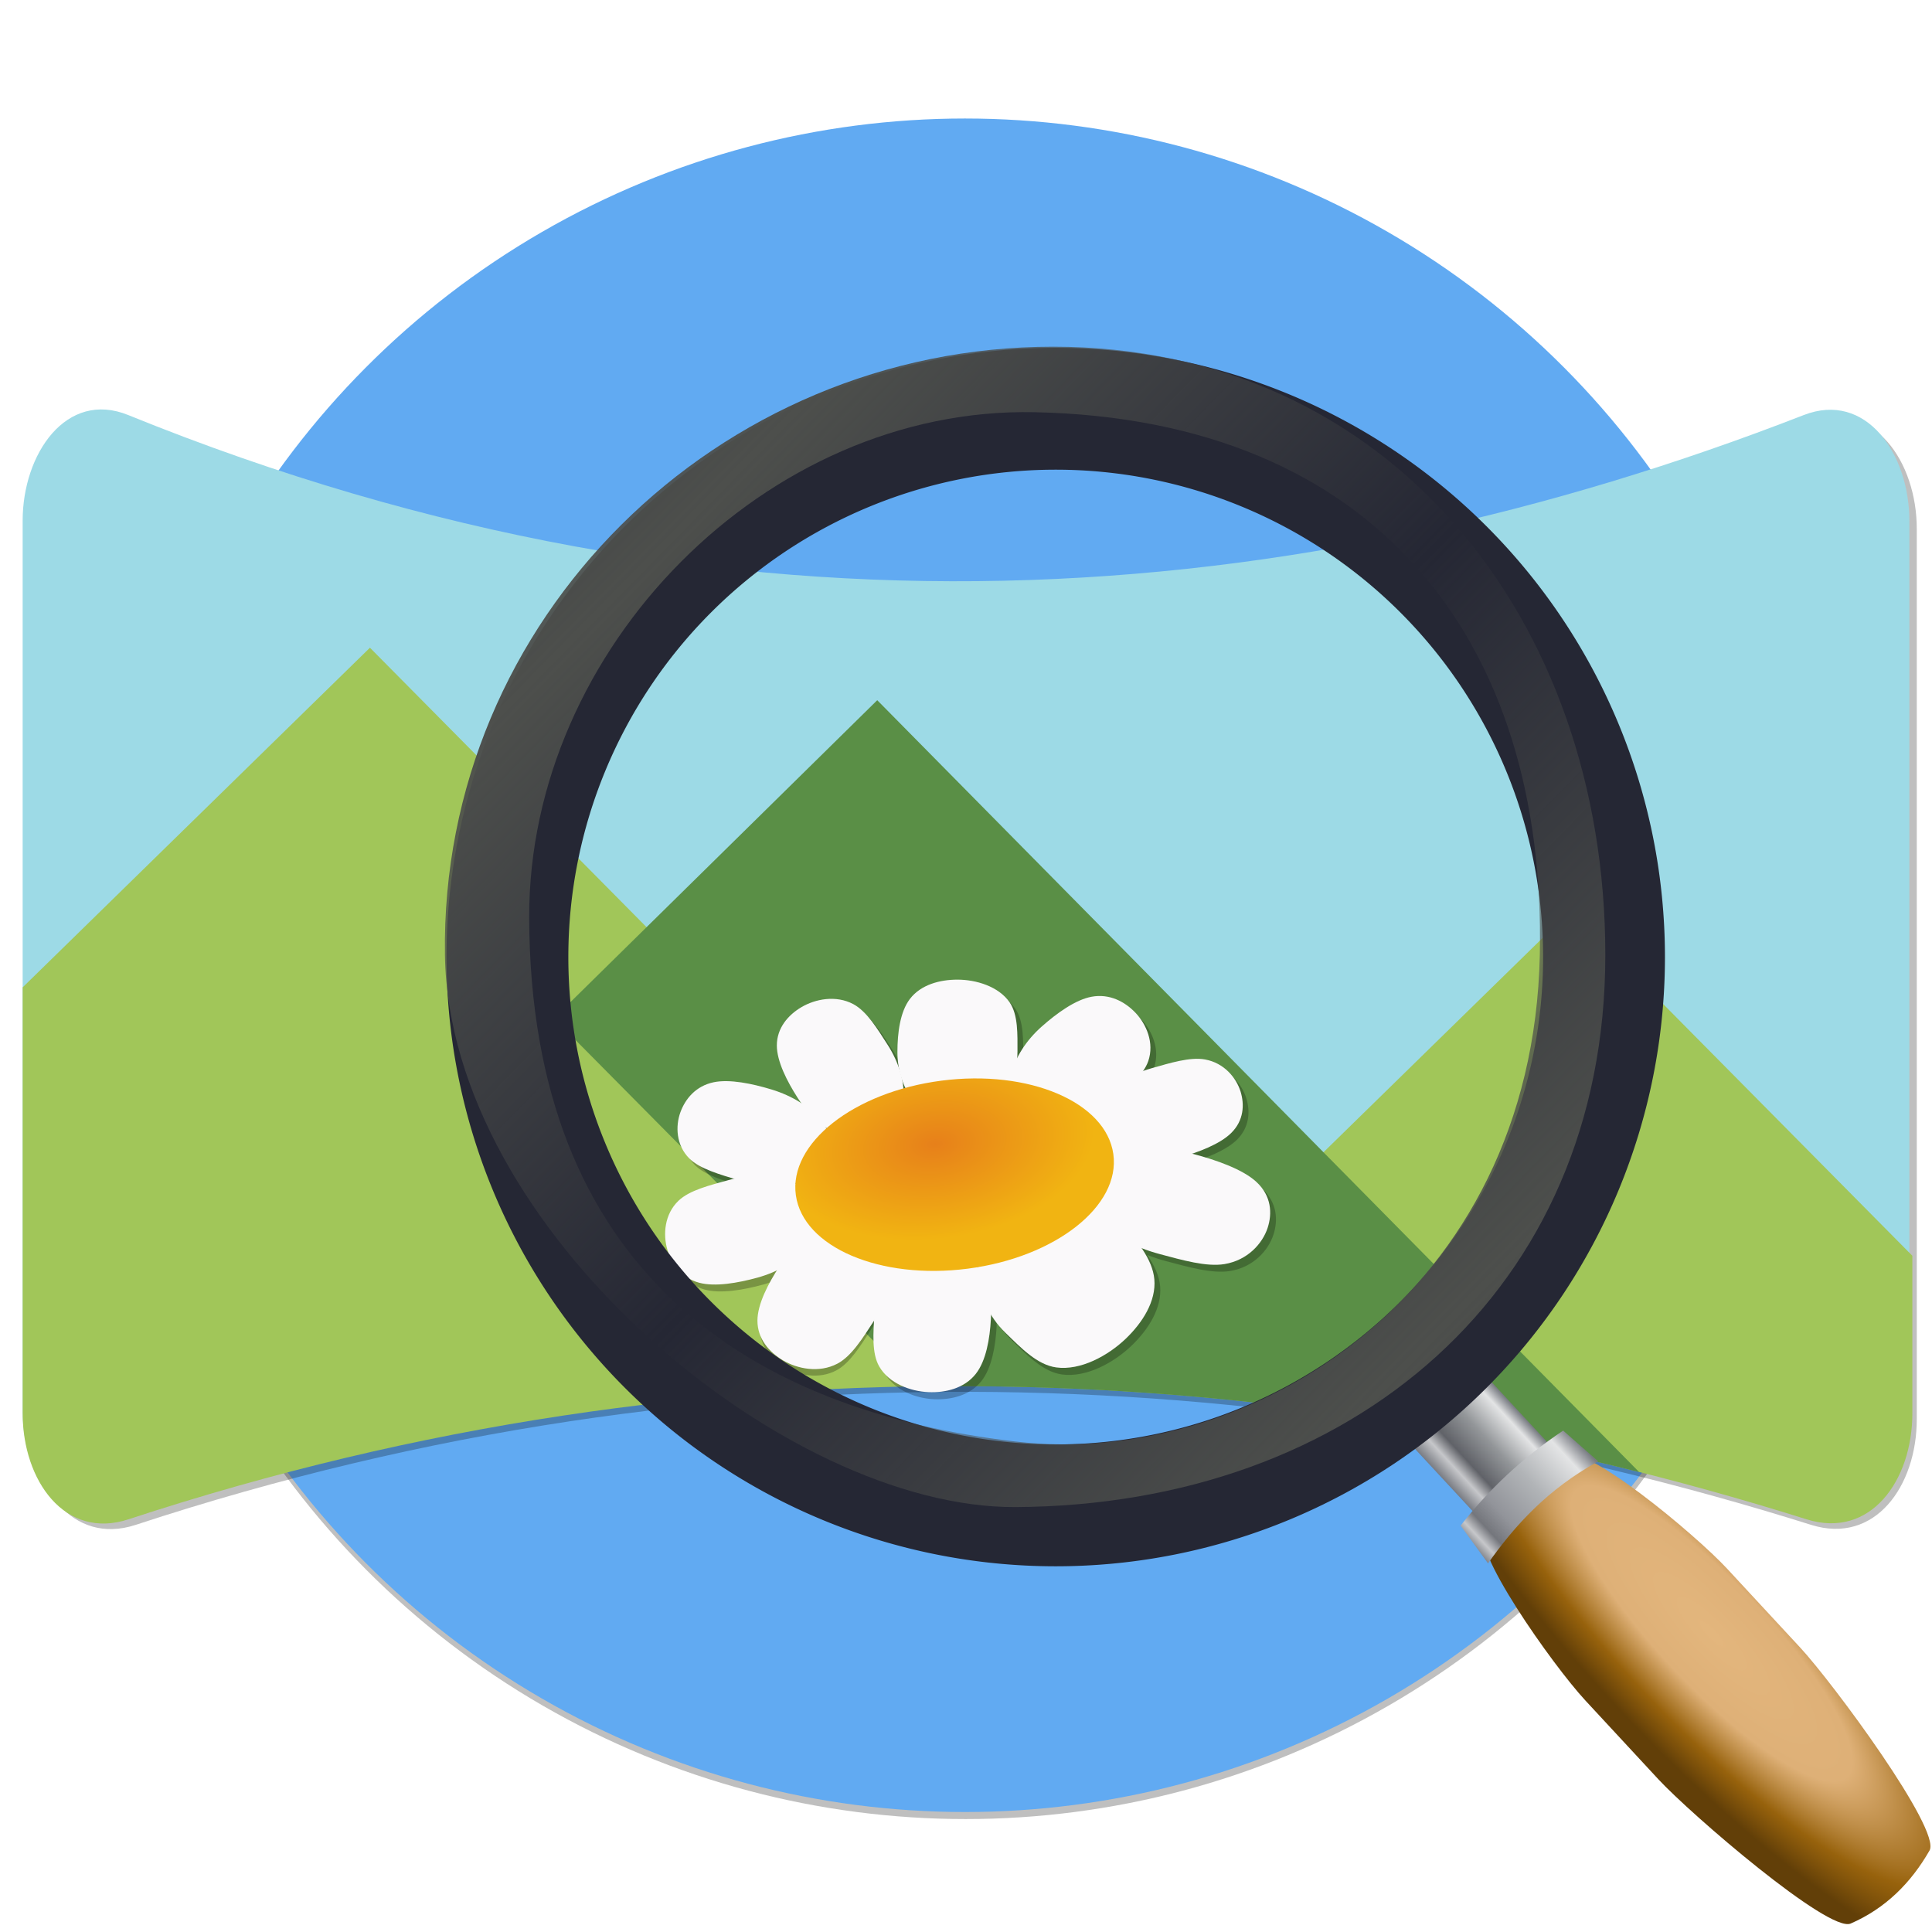 <?xml version="1.0" encoding="UTF-8" standalone="no"?>
<svg
   xmlns:dc="http://purl.org/dc/elements/1.1/"
   xmlns:cc="http://creativecommons.org/ns#"
   xmlns:rdf="http://www.w3.org/1999/02/22-rdf-syntax-ns#"
   xmlns:svg="http://www.w3.org/2000/svg"
   xmlns="http://www.w3.org/2000/svg"
   xmlns:xlink="http://www.w3.org/1999/xlink"
   id="svg8"
   version="1.1"
   viewBox="0 0 33.867 33.867"
   height="128"
   width="128">
  <defs
     id="defs2">
    <linearGradient
       id="linearGradient4518">
      <stop
         id="stop4514"
         offset="0"
         style="stop-color:#e3b67d;stop-opacity:1" />
      <stop
         style="stop-color:#deb077;stop-opacity:1"
         offset="0.435"
         id="stop4524" />
      <stop
         id="stop4528"
         offset="0.75"
         style="stop-color:#97620c;stop-opacity:1" />
      <stop
         id="stop4516"
         offset="1"
         style="stop-color:#623f08;stop-opacity:1" />
    </linearGradient>
    <linearGradient
       id="linearGradient4507">
      <stop
         style="stop-color:#787b82;stop-opacity:1"
         offset="0"
         id="stop4495" />
      <stop
         id="stop4509"
         offset="0.081"
         style="stop-color:#c6c7ca;stop-opacity:1" />
      <stop
         id="stop4497"
         offset="0.162"
         style="stop-color:#74767c;stop-opacity:1" />
      <stop
         id="stop4499"
         offset="0.301"
         style="stop-color:#92949a;stop-opacity:1" />
      <stop
         style="stop-color:#b1b4b7;stop-opacity:1"
         offset="0.588"
         id="stop4501" />
      <stop
         style="stop-color:#e3e4e5;stop-opacity:1"
         offset="0.875"
         id="stop4503" />
      <stop
         style="stop-color:#787b82;stop-opacity:1"
         offset="1"
         id="stop4505" />
    </linearGradient>
    <linearGradient
       id="linearGradient4421-3">
      <stop
         id="stop4417"
         offset="0"
         style="stop-color:#787b82;stop-opacity:1" />
      <stop
         style="stop-color:#c6c7ca;stop-opacity:1"
         offset="0.162"
         id="stop4429" />
      <stop
         style="stop-color:#606268;stop-opacity:1;"
         offset="0.301"
         id="stop4425" />
      <stop
         id="stop4431"
         offset="0.588"
         style="stop-color:#939699;stop-opacity:1" />
      <stop
         id="stop4427"
         offset="0.875"
         style="stop-color:#e3e4e5;stop-opacity:1" />
      <stop
         id="stop4419"
         offset="1"
         style="stop-color:#787b82;stop-opacity:1" />
    </linearGradient>
    <linearGradient
       id="linearGradient4403">
      <stop
         id="stop4399"
         offset="0"
         style="stop-color:#4d4f4c;stop-opacity:1;" />
      <stop
         id="stop4401"
         offset="1"
         style="stop-color:#4d4f4c;stop-opacity:0;" />
    </linearGradient>
    <filter
       height="1.024"
       y="-0.012"
       width="1.024"
       x="-0.012"
       id="filter4316"
       style="color-interpolation-filters:sRGB">
      <feGaussianBlur
         id="feGaussianBlur4318"
         stdDeviation="0.159" />
    </filter>
    <linearGradient
       spreadMethod="reflect"
       gradientUnits="userSpaceOnUse"
       y2="282.135"
       x2="22.282"
       y1="276.675"
       x1="16.715"
       id="linearGradient4405"
       xlink:href="#linearGradient4403" />
    <filter
       height="1.048"
       y="-0.024"
       width="1.048"
       x="-0.024"
       id="filter4407"
       style="color-interpolation-filters:sRGB">
      <feGaussianBlur
         id="feGaussianBlur4409"
         stdDeviation="0.164" />
    </filter>
    <linearGradient
       gradientTransform="translate(3.4533463e-6)"
       gradientUnits="userSpaceOnUse"
       y2="285.971"
       x2="31.708"
       y1="285.971"
       x1="30.459"
       id="linearGradient4423"
       xlink:href="#linearGradient4421-3" />
    <linearGradient
       gradientUnits="userSpaceOnUse"
       y2="285.971"
       x2="31.708"
       y1="285.971"
       x1="30.459"
       id="linearGradient4423-6"
       xlink:href="#linearGradient4507"
       gradientTransform="matrix(1.478,0,0,0.407,-14.872,170.481)" />
    <radialGradient
       gradientUnits="userSpaceOnUse"
       gradientTransform="matrix(1.11,-0.006,0.04,4.217,-15.251,-935.213)"
       r="1.323"
       fy="290.508"
       fx="31.734"
       cy="290.508"
       cx="31.734"
       id="radialGradient4520"
       xlink:href="#linearGradient4518" />
    <radialGradient
       gradientUnits="userSpaceOnUse"
       gradientTransform="matrix(1,0,0,0.616,-0.709,109.367)"
       r="4.252"
       fy="270.196"
       fx="-22.763"
       cy="270.196"
       cx="-22.763"
       id="radialGradient4648"
       xlink:href="#linearGradient4646" />
    <linearGradient
       id="linearGradient4646">
      <stop
         id="stop4642"
         offset="0"
         style="stop-color:#e7801a;stop-opacity:1" />
      <stop
         id="stop4644"
         offset="1"
         style="stop-color:#f1b412;stop-opacity:1" />
    </linearGradient>
    <filter
       height="1.03"
       y="-0.015"
       width="1.02"
       x="-0.01"
       id="filter4806"
       style="color-interpolation-filters:sRGB">
      <feGaussianBlur
         id="feGaussianBlur4808"
         stdDeviation="0.201" />
    </filter>
    <filter
       height="1.032"
       y="-0.016"
       width="1.019"
       x="-0.01"
       id="filter4949"
       style="color-interpolation-filters:sRGB">
      <feGaussianBlur
         id="feGaussianBlur4951"
         stdDeviation="0.131" />
    </filter>
  </defs>
  <g
     transform="translate(0,-263.133)"
     id="layer1">
    <g
       style="stroke-width:1.07"
       transform="matrix(0.934,0,0,0.935,1.099,18.191)"
       id="g4955">
      <circle
         style="color:#000000;clip-rule:nonzero;display:inline;overflow:visible;visibility:visible;opacity:0.5;isolation:auto;mix-blend-mode:normal;color-interpolation:sRGB;color-interpolation-filters:linearRGB;solid-color:#000000;solid-opacity:1;fill:#000000;fill-opacity:1;fill-rule:evenodd;stroke:none;stroke-width:2.831;stroke-linecap:butt;stroke-linejoin:miter;stroke-miterlimit:92;stroke-dasharray:none;stroke-dashoffset:0;stroke-opacity:1;marker:none;filter:url(#filter4316);color-rendering:auto;image-rendering:auto;shape-rendering:auto;text-rendering:auto;enable-background:accumulate"
         id="path4254-7"
         cx="16.947"
         cy="280.199"
         r="15.875" />
      <circle
         style="color:#000000;clip-rule:nonzero;display:inline;overflow:visible;visibility:visible;opacity:1;isolation:auto;mix-blend-mode:normal;color-interpolation:sRGB;color-interpolation-filters:linearRGB;solid-color:#000000;solid-opacity:1;fill:#61aaf2;fill-opacity:1;fill-rule:evenodd;stroke:none;stroke-width:2.831;stroke-linecap:butt;stroke-linejoin:miter;stroke-miterlimit:92;stroke-dasharray:none;stroke-dashoffset:0;stroke-opacity:1;marker:none;color-rendering:auto;image-rendering:auto;shape-rendering:auto;text-rendering:auto;enable-background:accumulate"
         id="path4254"
         cx="16.933"
         cy="280.067"
         r="15.875" />
    </g>
    <path
       id="rect4320-1"
       d="m 2.379,270.549 c 10.596,4.307 20.54,3.437 29.369,0 1.093,-0.425 1.852,0.679 1.852,1.852 v 15.61 c 0,1.173 -0.733,2.203 -1.852,1.852 -9.144,-2.871 -19.21,-3.339 -29.369,0 -1.114,0.366 -1.852,-0.679 -1.852,-1.852 v -15.61 c 0,-1.173 0.766,-2.294 1.852,-1.852 z"
       style="color:#000000;clip-rule:nonzero;display:inline;overflow:visible;visibility:visible;opacity:0.5;isolation:auto;mix-blend-mode:normal;color-interpolation:sRGB;color-interpolation-filters:linearRGB;solid-color:#000000;solid-opacity:1;fill:#000000;fill-opacity:1;fill-rule:evenodd;stroke:none;stroke-width:2.646;stroke-linecap:butt;stroke-linejoin:miter;stroke-miterlimit:92;stroke-dasharray:none;stroke-dashoffset:0;stroke-opacity:1;marker:none;filter:url(#filter4949);color-rendering:auto;image-rendering:auto;shape-rendering:auto;text-rendering:auto;enable-background:accumulate" />
    <path
       id="rect4320"
       d="m 2.249,270.409 c 10.596,4.307 20.54,3.437 29.369,0 1.093,-0.425 1.852,0.679 1.852,1.852 v 15.61 c 0,1.173 -0.733,2.203 -1.852,1.852 -9.144,-2.871 -19.21,-3.339 -29.369,0 -1.114,0.366 -1.852,-0.679 -1.852,-1.852 v -15.61 c 0,-1.173 0.766,-2.294 1.852,-1.852 z"
       style="color:#000000;clip-rule:nonzero;display:inline;overflow:visible;visibility:visible;opacity:1;isolation:auto;mix-blend-mode:normal;color-interpolation:sRGB;color-interpolation-filters:linearRGB;solid-color:#000000;solid-opacity:1;fill:#9ddae6;fill-opacity:1;fill-rule:evenodd;stroke:none;stroke-width:2.646;stroke-linecap:butt;stroke-linejoin:miter;stroke-miterlimit:92;stroke-dasharray:none;stroke-dashoffset:0;stroke-opacity:1;marker:none;color-rendering:auto;image-rendering:auto;shape-rendering:auto;text-rendering:auto;enable-background:accumulate" />
    <path
       id="rect4673-7-5-2"
       transform="matrix(0.265,0,0,0.265,0,263.133)"
       d="M 24.471 42.846 L 1.5 65.312 L 1.5 93.5 C 1.5 97.932 4.29 101.884 8.5 100.5 C 46.897 87.881 84.941 89.649 119.5 100.5 C 123.728 101.828 126.5 97.932 126.5 93.5 L 126.5 83.068 L 103.895 60.232 L 72.285 91.148 L 24.471 42.846 z "
       style="color:#000000;clip-rule:nonzero;display:inline;overflow:visible;visibility:visible;opacity:1;isolation:auto;mix-blend-mode:normal;color-interpolation:sRGB;color-interpolation-filters:linearRGB;solid-color:#000000;solid-opacity:1;fill:#a1c659;fill-opacity:1;fill-rule:evenodd;stroke:none;stroke-width:10;stroke-linecap:butt;stroke-linejoin:miter;stroke-miterlimit:92;stroke-dasharray:none;stroke-dashoffset:0;stroke-opacity:1;marker:none;color-rendering:auto;image-rendering:auto;shape-rendering:auto;text-rendering:auto;enable-background:accumulate" />
    <path
       id="rect4673"
       transform="matrix(0.265,0,0,0.265,0,263.133)"
       d="M 58.029,46.318 36.645,67.359 60.768,91.713 c 16.314,-0.238 32.288,1.796 47.662,5.664 z"
       style="color:#000000;clip-rule:nonzero;display:inline;overflow:visible;visibility:visible;opacity:1;isolation:auto;mix-blend-mode:normal;color-interpolation:sRGB;color-interpolation-filters:linearRGB;solid-color:#000000;solid-opacity:1;fill:#5a8f46;fill-opacity:1;fill-rule:evenodd;stroke:none;stroke-width:10;stroke-linecap:butt;stroke-linejoin:miter;stroke-miterlimit:92;stroke-dasharray:none;stroke-dashoffset:0;stroke-opacity:1;marker:none;color-rendering:auto;image-rendering:auto;shape-rendering:auto;text-rendering:auto;enable-background:accumulate" />
    <g
       style="stroke-width:1.193"
       transform="matrix(0.838,0,0,0.838,5.886,46.271)"
       id="g4900">
      <g
         id="g4662-7"
         transform="matrix(0.788,0,0,0.757,1.738,73.428)"
         style="stroke-width:1.546">
        <path
           style="color:#000000;clip-rule:nonzero;display:inline;overflow:visible;visibility:visible;opacity:0.5;isolation:auto;mix-blend-mode:normal;color-interpolation:sRGB;color-interpolation-filters:linearRGB;solid-color:#000000;solid-opacity:1;fill:#000000;fill-opacity:1;fill-rule:evenodd;stroke:none;stroke-width:11.934;stroke-linecap:butt;stroke-linejoin:miter;stroke-miterlimit:92;stroke-dasharray:none;stroke-dashoffset:0;stroke-opacity:1;marker:none;filter:url(#filter4806);color-rendering:auto;image-rendering:auto;shape-rendering:auto;text-rendering:auto;enable-background:accumulate"
           d="m 49.125,60.963 c -1.38,0 -2.889,0.394 -3.756,1.529 -0.778,1.019 -0.986,2.697 -0.986,4.191 0,0.507 0.071,0.991 0.174,1.459 -0.212,-0.678 -0.523,-1.365 -0.951,-2.029 -0.794,-1.233 -1.632,-2.635 -2.709,-3.211 -1.372,-0.734 -3.01,-0.411 -4.107,0.242 -1.032,0.614 -1.937,1.634 -1.936,3.027 8.72e-4,1.25 0.806,2.834 1.66,4.16 0.105,0.163 0.227,0.304 0.34,0.457 -0.689,-0.46 -1.492,-0.86 -2.404,-1.139 -1.54,-0.471 -3.328,-0.841 -4.594,-0.574 -1.41,0.297 -2.233,1.313 -2.615,2.355 -0.406,1.108 -0.355,2.621 0.705,3.676 0.772,0.768 2.213,1.201 3.561,1.609 -0.157,0.035 -0.313,0.052 -0.471,0.096 -1.451,0.399 -3.082,0.795 -3.951,1.635 -1.108,1.07 -1.23,2.671 -0.875,3.863 0.334,1.122 1.111,2.235 2.506,2.613 1.252,0.339 3.055,0.027 4.615,-0.402 0.459,-0.126 0.89,-0.289 1.301,-0.471 -0.812,1.282 -1.553,2.766 -1.559,3.957 -0.007,1.393 0.894,2.417 1.924,3.035 1.094,0.657 2.73,0.986 4.105,0.258 1.079,-0.572 1.923,-1.969 2.723,-3.199 0.394,-0.607 0.679,-1.234 0.893,-1.855 -0.08,0.379 -0.134,0.771 -0.156,1.176 -0.079,1.449 -0.226,3.061 0.381,4.121 0.773,1.351 2.474,1.975 3.898,2.033 1.34,0.055 2.827,-0.294 3.732,-1.443 0.812,-1.031 1.111,-2.774 1.195,-4.332 0.007,-0.13 -0.01,-0.253 -0.01,-0.381 0.32,0.528 0.71,1.029 1.184,1.486 1.201,1.161 2.481,2.512 3.99,2.717 1.922,0.261 4.085,-0.926 5.486,-2.266 1.318,-1.26 2.42,-2.965 2.266,-4.705 -0.074,-0.833 -0.475,-1.671 -1.02,-2.465 0.461,0.182 0.949,0.344 1.459,0.479 1.746,0.461 3.674,1.026 5.109,0.785 1.829,-0.307 2.991,-1.62 3.398,-2.846 0.384,-1.153 0.309,-2.544 -0.877,-3.645 -1.065,-0.988 -3.118,-1.719 -4.996,-2.215 -0.032,-0.008 -0.062,-0.011 -0.094,-0.02 1.226,-0.417 2.411,-0.958 3.1,-1.645 0.985,-0.982 1.048,-2.225 0.732,-3.256 -0.336,-1.095 -1.296,-2.27 -2.811,-2.547 -1.189,-0.217 -2.787,0.285 -4.234,0.695 -0.234,0.066 -0.448,0.154 -0.67,0.234 0.183,-0.265 0.331,-0.532 0.424,-0.805 0.49,-1.434 -0.151,-2.918 -1.025,-3.83 -0.823,-0.858 -2.036,-1.519 -3.459,-1.254 -1.277,0.238 -2.742,1.296 -3.936,2.354 -0.88,0.78 -1.534,1.668 -1.965,2.564 0.015,-0.185 0.047,-0.365 0.047,-0.555 0,-1.389 0.062,-2.937 -0.621,-3.928 C 52.376,61.493 50.592,60.963 49.125,60.963 Z m -6.215,24.621 z"
           transform="matrix(0.336,0,0,0.35,-2.056,250.771)"
           id="path4538-612" />
      </g>
      <g
         id="g4662"
         transform="matrix(0.788,0,0,0.757,1.738,73.428)"
         style="stroke-width:1.546">
        <g
           id="g4638"
           style="stroke-width:1.546">
          <path
             style="color:#000000;clip-rule:nonzero;display:inline;overflow:visible;visibility:visible;opacity:1;isolation:auto;mix-blend-mode:normal;color-interpolation:sRGB;color-interpolation-filters:linearRGB;solid-color:#000000;solid-opacity:1;fill:#faf9fa;fill-opacity:1;fill-rule:evenodd;stroke:none;stroke-width:4.09;stroke-linecap:butt;stroke-linejoin:miter;stroke-miterlimit:92;stroke-dasharray:none;stroke-dashoffset:0;stroke-opacity:1;marker:none;color-rendering:auto;image-rendering:auto;shape-rendering:auto;text-rendering:auto;enable-background:accumulate"
             d="m 15.89,273.927 c 0,1.104 -0.713,2 -1.593,2 -0.88,0 -1.593,-0.895 -1.593,-2 0,-0.522 0.07,-1.109 0.331,-1.465 0.291,-0.397 0.798,-0.534 1.262,-0.534 0.493,0 1.092,0.185 1.385,0.627 0.229,0.346 0.209,0.887 0.209,1.373 z"
             id="path4538" />
          <path
             style="color:#000000;clip-rule:nonzero;display:inline;overflow:visible;visibility:visible;opacity:1;isolation:auto;mix-blend-mode:normal;color-interpolation:sRGB;color-interpolation-filters:linearRGB;solid-color:#000000;solid-opacity:1;fill:#faf9fa;fill-opacity:1;fill-rule:evenodd;stroke:none;stroke-width:4.09;stroke-linecap:butt;stroke-linejoin:miter;stroke-miterlimit:92;stroke-dasharray:none;stroke-dashoffset:0;stroke-opacity:1;marker:none;color-rendering:auto;image-rendering:auto;shape-rendering:auto;text-rendering:auto;enable-background:accumulate"
             d="m 12.443,273.727 c 0.607,0.98 0.565,2.105 -0.093,2.512 -0.658,0.407 -1.683,-0.057 -2.29,-1.037 -0.287,-0.464 -0.557,-1.017 -0.557,-1.454 -3.25e-4,-0.487 0.303,-0.844 0.65,-1.058 0.369,-0.228 0.919,-0.341 1.38,-0.085 0.362,0.201 0.643,0.691 0.91,1.122 z"
             id="path4538-6" />
          <path
             style="color:#000000;clip-rule:nonzero;display:inline;overflow:visible;visibility:visible;opacity:1;isolation:auto;mix-blend-mode:normal;color-interpolation:sRGB;color-interpolation-filters:linearRGB;solid-color:#000000;solid-opacity:1;fill:#faf9fa;fill-opacity:1;fill-rule:evenodd;stroke:none;stroke-width:4.09;stroke-linecap:butt;stroke-linejoin:miter;stroke-miterlimit:92;stroke-dasharray:none;stroke-dashoffset:0;stroke-opacity:1;marker:none;color-rendering:auto;image-rendering:auto;shape-rendering:auto;text-rendering:auto;enable-background:accumulate"
             d="m 8.484,277.468 c 1.094,0.348 2.178,0.069 2.422,-0.622 0.244,-0.691 -0.445,-1.534 -1.539,-1.881 -0.517,-0.164 -1.118,-0.294 -1.543,-0.201 -0.474,0.104 -0.75,0.459 -0.879,0.823 -0.137,0.387 -0.119,0.917 0.237,1.285 0.28,0.289 0.821,0.443 1.302,0.596 z"
             id="path4538-6-8-7" />
          <path
             style="color:#000000;clip-rule:nonzero;display:inline;overflow:visible;visibility:visible;opacity:1;isolation:auto;mix-blend-mode:normal;color-interpolation:sRGB;color-interpolation-filters:linearRGB;solid-color:#000000;solid-opacity:1;fill:#faf9fa;fill-opacity:1;fill-rule:evenodd;stroke:none;stroke-width:4.09;stroke-linecap:butt;stroke-linejoin:miter;stroke-miterlimit:92;stroke-dasharray:none;stroke-dashoffset:0;stroke-opacity:1;marker:none;color-rendering:auto;image-rendering:auto;shape-rendering:auto;text-rendering:auto;enable-background:accumulate"
             d="m 18.434,275.285 c -0.848,0.781 -1.96,0.953 -2.484,0.384 -0.524,-0.569 -0.262,-1.664 0.585,-2.445 0.401,-0.37 0.893,-0.74 1.322,-0.823 0.478,-0.093 0.886,0.138 1.162,0.438 0.294,0.319 0.509,0.837 0.344,1.339 -0.129,0.393 -0.557,0.763 -0.93,1.106 z"
             id="path4538-6-8-0" />
          <path
             style="color:#000000;clip-rule:nonzero;display:inline;overflow:visible;visibility:visible;opacity:1;isolation:auto;mix-blend-mode:normal;color-interpolation:sRGB;color-interpolation-filters:linearRGB;solid-color:#000000;solid-opacity:1;fill:#faf9fa;fill-opacity:1;fill-rule:evenodd;stroke:none;stroke-width:4.09;stroke-linecap:butt;stroke-linejoin:miter;stroke-miterlimit:92;stroke-dasharray:none;stroke-dashoffset:0;stroke-opacity:1;marker:none;color-rendering:auto;image-rendering:auto;shape-rendering:auto;text-rendering:auto;enable-background:accumulate"
             d="m 8.219,277.468 c 1.108,-0.317 2.179,0.029 2.392,0.772 0.213,0.744 -0.513,1.604 -1.621,1.922 -0.524,0.15 -1.13,0.26 -1.551,0.141 -0.469,-0.132 -0.729,-0.521 -0.842,-0.913 -0.119,-0.417 -0.079,-0.977 0.294,-1.351 0.292,-0.293 0.84,-0.431 1.327,-0.571 z"
             id="path4538-6-8" />
          <path
             style="color:#000000;clip-rule:nonzero;display:inline;overflow:visible;visibility:visible;opacity:1;isolation:auto;mix-blend-mode:normal;color-interpolation:sRGB;color-interpolation-filters:linearRGB;solid-color:#000000;solid-opacity:1;fill:#faf9fa;fill-opacity:1;fill-rule:evenodd;stroke:none;stroke-width:4.09;stroke-linecap:butt;stroke-linejoin:miter;stroke-miterlimit:92;stroke-dasharray:none;stroke-dashoffset:0;stroke-opacity:1;marker:none;color-rendering:auto;image-rendering:auto;shape-rendering:auto;text-rendering:auto;enable-background:accumulate"
             d="m 19.447,274.378 c -1.106,0.326 -1.839,1.144 -1.637,1.827 0.201,0.683 1.261,0.973 2.367,0.647 0.523,-0.154 1.095,-0.382 1.391,-0.69 0.331,-0.343 0.352,-0.778 0.246,-1.138 -0.113,-0.383 -0.436,-0.794 -0.944,-0.89 -0.399,-0.076 -0.936,0.1 -1.422,0.243 z"
             id="path4538-6-8-23" />
          <path
             style="color:#000000;clip-rule:nonzero;display:inline;overflow:visible;visibility:visible;opacity:1;isolation:auto;mix-blend-mode:normal;color-interpolation:sRGB;color-interpolation-filters:linearRGB;solid-color:#000000;solid-opacity:1;fill:#faf9fa;fill-opacity:1;fill-rule:evenodd;stroke:none;stroke-width:4.09;stroke-linecap:butt;stroke-linejoin:miter;stroke-miterlimit:92;stroke-dasharray:none;stroke-dashoffset:0;stroke-opacity:1;marker:none;color-rendering:auto;image-rendering:auto;shape-rendering:auto;text-rendering:auto;enable-background:accumulate"
             d="m 19.672,279.513 c -1.334,-0.367 -2.217,-1.284 -1.973,-2.048 0.245,-0.764 1.524,-1.087 2.858,-0.72 0.631,0.173 1.321,0.429 1.678,0.774 0.399,0.385 0.423,0.871 0.295,1.274 -0.137,0.428 -0.527,0.888 -1.142,0.995 -0.482,0.084 -1.13,-0.113 -1.717,-0.275 z"
             id="path4538-61" />
          <path
             style="color:#000000;clip-rule:nonzero;display:inline;overflow:visible;visibility:visible;opacity:1;isolation:auto;mix-blend-mode:normal;color-interpolation:sRGB;color-interpolation-filters:linearRGB;solid-color:#000000;solid-opacity:1;fill:#faf9fa;fill-opacity:1;fill-rule:evenodd;stroke:none;stroke-width:4.09;stroke-linecap:butt;stroke-linejoin:miter;stroke-miterlimit:92;stroke-dasharray:none;stroke-dashoffset:0;stroke-opacity:1;marker:none;color-rendering:auto;image-rendering:auto;shape-rendering:auto;text-rendering:auto;enable-background:accumulate"
             d="m 12.067,281.38 c 0.639,-1.014 0.601,-2.181 -0.087,-2.606 -0.687,-0.425 -1.763,0.052 -2.402,1.067 -0.302,0.48 -0.588,1.052 -0.59,1.506 -0.002,0.505 0.314,0.876 0.676,1.1 0.385,0.238 0.96,0.358 1.444,0.094 0.38,-0.207 0.677,-0.714 0.958,-1.16 z"
             id="path4538-6-8-9" />
          <path
             style="color:#000000;clip-rule:nonzero;display:inline;overflow:visible;visibility:visible;opacity:1;isolation:auto;mix-blend-mode:normal;color-interpolation:sRGB;color-interpolation-filters:linearRGB;solid-color:#000000;solid-opacity:1;fill:#faf9fa;fill-opacity:1;fill-rule:evenodd;stroke:none;stroke-width:4.09;stroke-linecap:butt;stroke-linejoin:miter;stroke-miterlimit:92;stroke-dasharray:none;stroke-dashoffset:0;stroke-opacity:1;marker:none;color-rendering:auto;image-rendering:auto;shape-rendering:auto;text-rendering:auto;enable-background:accumulate"
             d="m 12.092,281.176 c 0.06,-1.152 0.801,-2.055 1.655,-2.019 0.854,0.036 1.498,1 1.438,2.151 -0.028,0.545 -0.128,1.154 -0.401,1.514 -0.304,0.402 -0.804,0.524 -1.254,0.505 -0.479,-0.021 -1.05,-0.239 -1.31,-0.711 -0.204,-0.371 -0.154,-0.934 -0.128,-1.44 z"
             id="path4538-6-8-2" />
          <path
             style="color:#000000;clip-rule:nonzero;display:inline;overflow:visible;visibility:visible;opacity:1;isolation:auto;mix-blend-mode:normal;color-interpolation:sRGB;color-interpolation-filters:linearRGB;solid-color:#000000;solid-opacity:1;fill:#faf9fa;fill-opacity:1;fill-rule:evenodd;stroke:none;stroke-width:4.09;stroke-linecap:butt;stroke-linejoin:miter;stroke-miterlimit:92;stroke-dasharray:none;stroke-dashoffset:0;stroke-opacity:1;marker:none;color-rendering:auto;image-rendering:auto;shape-rendering:auto;text-rendering:auto;enable-background:accumulate"
             d="m 15.58,281.695 c -0.918,-0.923 -0.98,-2.349 -0.14,-3.184 0.84,-0.836 2.266,-0.765 3.183,0.158 0.434,0.436 0.855,0.993 0.901,1.539 0.052,0.608 -0.319,1.205 -0.761,1.645 -0.471,0.468 -1.197,0.883 -1.843,0.791 -0.507,-0.072 -0.937,-0.543 -1.34,-0.949 z"
             id="path4538-62" />
        </g>
        <ellipse
           transform="matrix(0.991,-0.134,0.134,0.991,0,0)"
           ry="2.621"
           rx="4.252"
           cy="276.717"
           cx="-23.066"
           id="path4640"
           style="color:#000000;clip-rule:nonzero;display:inline;overflow:visible;visibility:visible;opacity:1;isolation:auto;mix-blend-mode:normal;color-interpolation:sRGB;color-interpolation-filters:linearRGB;solid-color:#000000;solid-opacity:1;fill:url(#radialGradient4648);fill-opacity:1;fill-rule:evenodd;stroke:none;stroke-width:4.09;stroke-linecap:butt;stroke-linejoin:miter;stroke-miterlimit:92;stroke-dasharray:none;stroke-dashoffset:0;stroke-opacity:1;marker:none;color-rendering:auto;image-rendering:auto;shape-rendering:auto;text-rendering:auto;enable-background:accumulate" />
      </g>
    </g>
    <g
       style="stroke-width:0.806"
       transform="matrix(1.24,0,0,1.24,-6.308,-69.87)"
       id="g4671">
      <g
         id="g4536"
         transform="matrix(0.843,-0.781,0.781,0.843,-223.577,72.129)"
         style="stroke-width:0.702">
        <rect
           y="285.27"
           x="30.459"
           height="1.402"
           width="1.25"
           id="rect4415"
           style="color:#000000;clip-rule:nonzero;display:inline;overflow:visible;visibility:visible;opacity:1;isolation:auto;mix-blend-mode:normal;color-interpolation:sRGB;color-interpolation-filters:linearRGB;solid-color:#000000;solid-opacity:1;fill:url(#linearGradient4423);fill-opacity:1;fill-rule:evenodd;stroke:none;stroke-width:1.856;stroke-linecap:butt;stroke-linejoin:miter;stroke-miterlimit:92;stroke-dasharray:none;stroke-dashoffset:0;stroke-opacity:1;marker:none;color-rendering:auto;image-rendering:auto;shape-rendering:auto;text-rendering:auto;enable-background:accumulate" />
        <path
           id="rect4512"
           d="m 30.422,286.831 h 1.323 c 0.293,0 0.529,1.795 0.529,2.381 v 1.323 c 0,0.586 -0.249,2.823 -0.529,2.91 -0.438,0.137 -0.879,0.155 -1.323,0 -0.277,-0.096 -0.529,-2.324 -0.529,-2.91 v -1.323 c 0,-0.586 0.236,-2.381 0.529,-2.381 z"
           style="color:#000000;clip-rule:nonzero;display:inline;overflow:visible;visibility:visible;opacity:1;isolation:auto;mix-blend-mode:normal;color-interpolation:sRGB;color-interpolation-filters:linearRGB;solid-color:#000000;solid-opacity:1;fill:url(#radialGradient4520);fill-opacity:1;fill-rule:evenodd;stroke:none;stroke-width:1.856;stroke-linecap:butt;stroke-linejoin:miter;stroke-miterlimit:92;stroke-dasharray:none;stroke-dashoffset:0;stroke-opacity:1;marker:none;color-rendering:auto;image-rendering:auto;shape-rendering:auto;text-rendering:auto;enable-background:accumulate" />
        <path
           id="rect4415-9"
           d="m 30.229,286.593 c 0.56,-0.091 1.125,-0.095 1.72,0 l 0.059,0.57 c -0.69,-0.17 -1.284,-0.119 -1.847,0 z"
           style="color:#000000;clip-rule:nonzero;display:inline;overflow:visible;visibility:visible;opacity:1;isolation:auto;mix-blend-mode:normal;color-interpolation:sRGB;color-interpolation-filters:linearRGB;solid-color:#000000;solid-opacity:1;fill:url(#linearGradient4423-6);fill-opacity:1;fill-rule:evenodd;stroke:none;stroke-width:1.856;stroke-linecap:butt;stroke-linejoin:miter;stroke-miterlimit:92;stroke-dasharray:none;stroke-dashoffset:0;stroke-opacity:1;marker:none;color-rendering:auto;image-rendering:auto;shape-rendering:auto;text-rendering:auto;enable-background:accumulate" />
      </g>
      <g
         style="stroke-width:0.806"
         id="g4413"
         transform="translate(-2.646)">
        <path
           id="path4323-5"
           transform="matrix(0.265,0,0,0.265,0,263.133)"
           d="M 85.5,39 A 32.5,32.5 0 0 0 53,71.5 32.5,32.5 0 0 0 85.5,104 32.5,32.5 0 0 0 118,71.5 32.5,32.5 0 0 0 85.5,39 Z m 0,6.5 a 26,26 0 0 1 26,26 26,26 0 0 1 -26,26 26,26 0 0 1 -26,-26 26,26 0 0 1 26,-26 z"
           style="color:#000000;clip-rule:nonzero;display:inline;overflow:visible;visibility:visible;opacity:1;isolation:auto;mix-blend-mode:normal;color-interpolation:sRGB;color-interpolation-filters:linearRGB;solid-color:#000000;solid-opacity:1;fill:#252734;fill-opacity:1;fill-rule:evenodd;stroke:none;stroke-width:8.063;stroke-linecap:butt;stroke-linejoin:miter;stroke-miterlimit:92;stroke-dasharray:none;stroke-dashoffset:0;stroke-opacity:1;marker:none;color-rendering:auto;image-rendering:auto;shape-rendering:auto;text-rendering:auto;enable-background:accumulate" />
        <path
           id="path4323-5-5"
           d="m 22.622,273.452 c -4.749,0 -8.668,3.85 -8.599,8.599 0.057,3.879 4.801,7.825 8.07,7.805 4.749,-0.028 8.334,-3.056 8.334,-7.805 1e-6,-4.749 -3.056,-8.599 -7.805,-8.599 z m -0.265,0.926 c 4.834,0.101 7.238,3.243 7.144,7.673 -0.102,4.808 -4.103,7.262 -7.408,6.879 -3.774,-0.437 -6.865,-2.423 -6.879,-7.408 -0.011,-3.799 3.345,-7.223 7.144,-7.144 z"
           style="color:#000000;clip-rule:nonzero;display:inline;overflow:visible;visibility:visible;opacity:1;isolation:auto;mix-blend-mode:normal;color-interpolation:sRGB;color-interpolation-filters:linearRGB;solid-color:#000000;solid-opacity:1;fill:url(#linearGradient4405);fill-opacity:1;fill-rule:evenodd;stroke:none;stroke-width:2.133;stroke-linecap:butt;stroke-linejoin:miter;stroke-miterlimit:92;stroke-dasharray:none;stroke-dashoffset:0;stroke-opacity:1;marker:none;filter:url(#filter4407);color-rendering:auto;image-rendering:auto;shape-rendering:auto;text-rendering:auto;enable-background:accumulate" />
      </g>
    </g>
  </g>
</svg>
